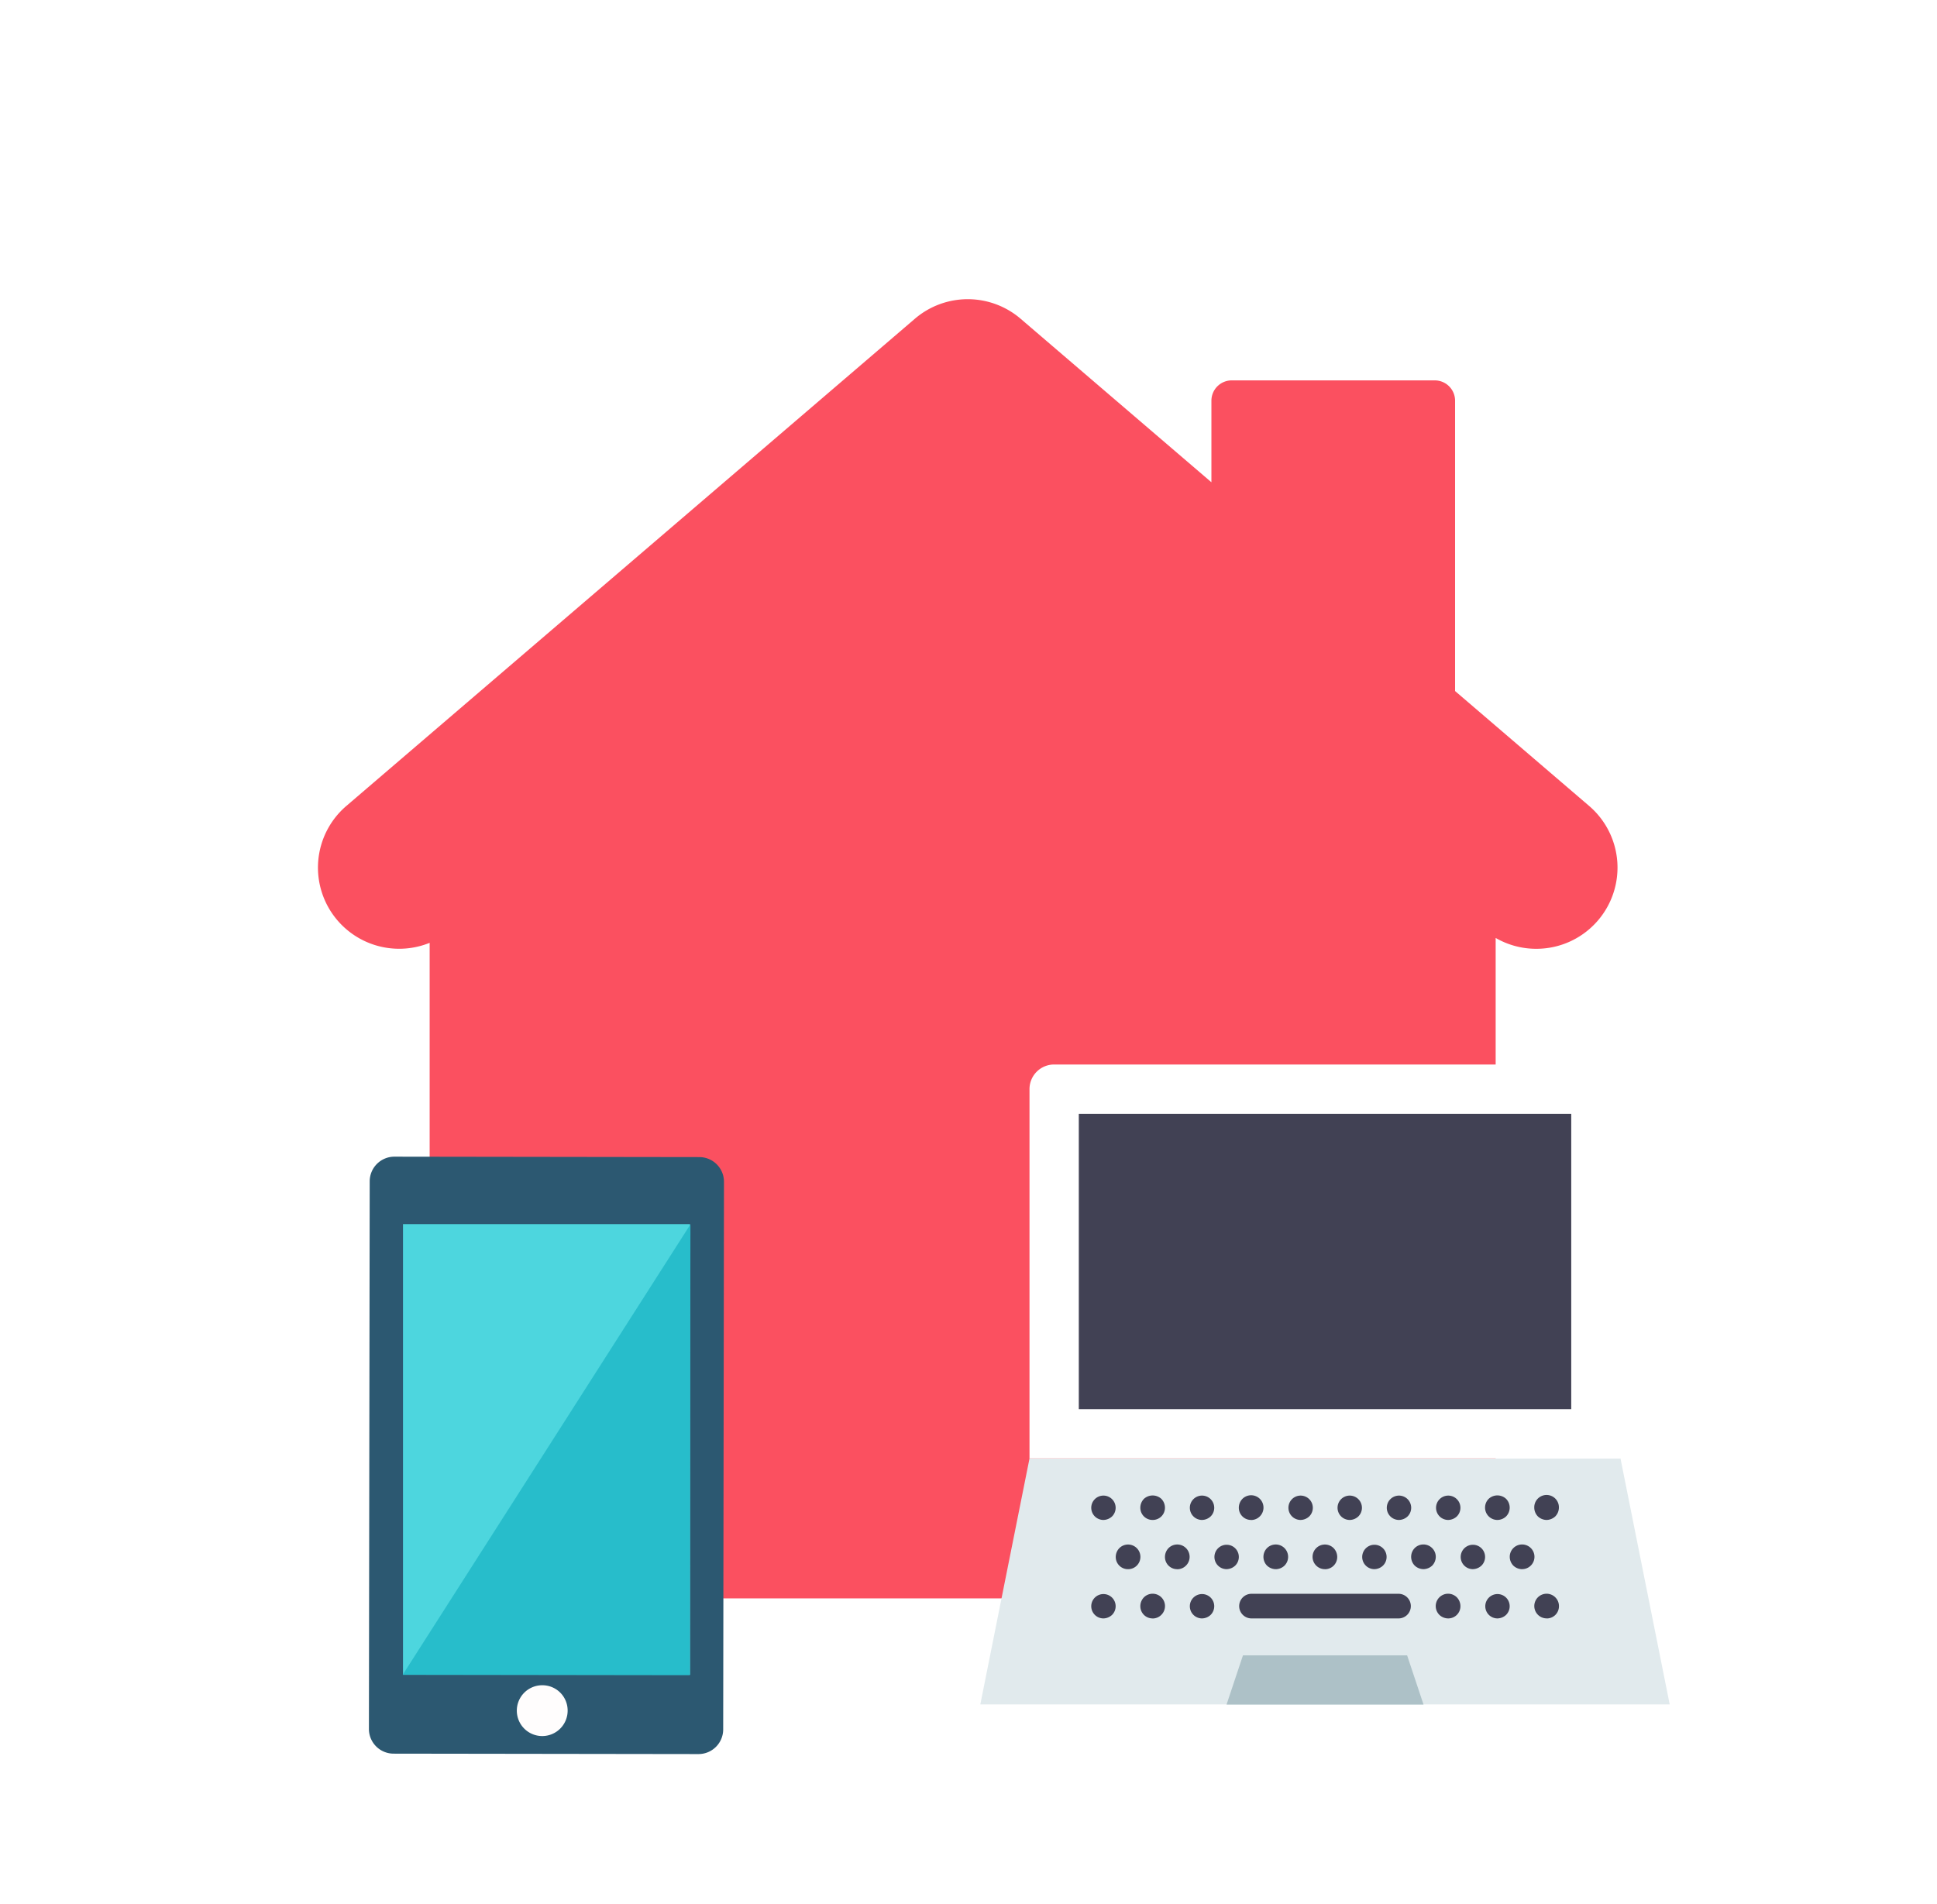 <svg xmlns="http://www.w3.org/2000/svg" width="59" height="58" viewBox="0 0 59 58">
  <g id="icon_outiwari" transform="translate(0.445 0)">
    <rect id="bg-28" width="59" height="58" transform="translate(-0.445 0)" fill="#fff"/>
    <path id="パス_5023" data-name="パス 5023" d="M-305.032,2377.126v-8.846a.619.619,0,0,0-.619-.619h-6.185a.619.619,0,0,0-.618.619v2.485l-5.812-4.982a2.474,2.474,0,0,0-3.22,0l-17.318,14.844a2.473,2.473,0,0,0-.268,3.488,2.474,2.474,0,0,0,2.806.682v19.973h32.47v-20.122a2.466,2.466,0,0,0,1.236.331,2.469,2.469,0,0,0,1.88-.864,2.474,2.474,0,0,0-.268-3.488" transform="translate(348.908 -2356.072)" fill="#fb5060"/>
    <g id="parts_laptop-2" data-name="parts laptop-2" transform="translate(29.415 32.434)">
      <path id="パス_1386" data-name="パス 1386" d="M-256.147,2482.137h-21l1.5-7.5h18Z" transform="translate(277.146 -2462.639)" fill="#e1eaed"/>
      <g id="グループ_549" data-name="グループ 549" transform="translate(3.382 13.113)">
        <path id="パス_1387" data-name="パス 1387" d="M-261.665,2478.883a.371.371,0,0,1-.375-.367v-.008a.388.388,0,0,1,.109-.267.393.393,0,0,1,.532,0,.388.388,0,0,1,.109.267.371.371,0,0,1-.367.375Z" transform="translate(263.532 -2478.122)" fill="#414154"/>
        <path id="パス_1388" data-name="パス 1388" d="M-266.3,2478.889a.371.371,0,0,1-.368-.375.371.371,0,0,1,.375-.367.372.372,0,0,1,.368.375.371.371,0,0,1-.109.259A.394.394,0,0,1-266.3,2478.889Z" transform="translate(266.665 -2478.128)" fill="#414154"/>
        <path id="パス_1389" data-name="パス 1389" d="M-263.989,2483.516a.371.371,0,0,1-.375-.367v-.007a.388.388,0,0,1,.109-.267.376.376,0,0,1,.532,0,.376.376,0,0,1,0,.532A.375.375,0,0,1-263.989,2483.516Z" transform="translate(265.107 -2481.255)" fill="#414154"/>
        <path id="パス_1390" data-name="パス 1390" d="M-266.3,2488.186a.371.371,0,0,1-.368-.375.371.371,0,0,1,.375-.367.371.371,0,0,1,.368.375.371.371,0,0,1-.109.259A.393.393,0,0,1-266.3,2488.186Z" transform="translate(266.665 -2484.425)" fill="#414154"/>
        <path id="パス_1391" data-name="パス 1391" d="M-224.479,2488.166a.376.376,0,0,1-.375-.378.377.377,0,0,1,.109-.263.375.375,0,0,1,.531,0,.373.373,0,0,1,.111.268.371.371,0,0,1-.368.375h-.007Z" transform="translate(238.346 -2484.406)" fill="#414154"/>
        <path id="パス_1392" data-name="パス 1392" d="M-226.8,2483.516a.392.392,0,0,1-.267-.109.387.387,0,0,1-.109-.266.376.376,0,0,1,.375-.378.376.376,0,0,1,.378.375.376.376,0,0,1-.375.377Z" transform="translate(239.92 -2481.255)" fill="#414154"/>
        <path id="パス_1393" data-name="パス 1393" d="M-224.479,2478.851a.394.394,0,0,1-.267-.109.387.387,0,0,1-.109-.266.375.375,0,0,1,.364-.386.375.375,0,0,1,.386.364c0,.007,0,.014,0,.022a.387.387,0,0,1-.109.266A.4.4,0,0,1-224.479,2478.851Z" transform="translate(238.346 -2478.09)" fill="#414154"/>
        <path id="パス_1394" data-name="パス 1394" d="M-257,2478.889a.371.371,0,0,1-.368-.375.371.371,0,0,1,.375-.367.372.372,0,0,1,.368.375.371.371,0,0,1-.109.259A.394.394,0,0,1-257,2478.889Z" transform="translate(260.368 -2478.128)" fill="#414154"/>
        <path id="パス_1395" data-name="パス 1395" d="M-252.369,2478.867a.371.371,0,0,1-.375-.368v-.007a.388.388,0,0,1,.109-.267.376.376,0,0,1,.532,0,.376.376,0,0,1,0,.532.375.375,0,0,1-.269.112Z" transform="translate(257.236 -2478.106)" fill="#414154"/>
        <path id="パス_1396" data-name="パス 1396" d="M-247.7,2478.889a.371.371,0,0,1-.368-.375.371.371,0,0,1,.375-.367.372.372,0,0,1,.368.375.371.371,0,0,1-.109.259A.394.394,0,0,1-247.7,2478.889Z" transform="translate(254.071 -2478.128)" fill="#414154"/>
        <path id="パス_1397" data-name="パス 1397" d="M-243.056,2478.889a.371.371,0,0,1-.368-.375.371.371,0,0,1,.375-.367.372.372,0,0,1,.368.375.371.371,0,0,1-.109.259A.386.386,0,0,1-243.056,2478.889Z" transform="translate(250.923 -2478.128)" fill="#414154"/>
        <path id="パス_1398" data-name="パス 1398" d="M-238.408,2478.889a.371.371,0,0,1-.368-.375.372.372,0,0,1,.375-.367.372.372,0,0,1,.368.375.371.371,0,0,1-.109.259A.394.394,0,0,1-238.408,2478.889Z" transform="translate(247.775 -2478.128)" fill="#414154"/>
        <path id="パス_1399" data-name="パス 1399" d="M-233.76,2478.889a.371.371,0,0,1-.368-.375.372.372,0,0,1,.375-.367.372.372,0,0,1,.368.375.371.371,0,0,1-.109.259A.394.394,0,0,1-233.76,2478.889Z" transform="translate(244.627 -2478.128)" fill="#414154"/>
        <path id="パス_1400" data-name="パス 1400" d="M-229.127,2478.881a.376.376,0,0,1-.375-.378.378.378,0,0,1,.109-.264.389.389,0,0,1,.533,0,.382.382,0,0,1,0,.533A.387.387,0,0,1-229.127,2478.881Z" transform="translate(241.494 -2478.12)" fill="#414154"/>
        <path id="パス_1401" data-name="パス 1401" d="M-259.341,2483.515a.371.371,0,0,1-.375-.368v-.007a.388.388,0,0,1,.109-.267.376.376,0,0,1,.532,0,.376.376,0,0,1,0,.532.374.374,0,0,1-.269.112Z" transform="translate(261.958 -2481.254)" fill="#414154"/>
        <path id="パス_1402" data-name="パス 1402" d="M-254.677,2483.537a.371.371,0,0,1-.368-.375.371.371,0,0,1,.375-.368.371.371,0,0,1,.368.375.371.371,0,0,1-.109.259A.394.394,0,0,1-254.677,2483.537Z" transform="translate(258.794 -2481.277)" fill="#414154"/>
        <path id="パス_1403" data-name="パス 1403" d="M-250.044,2483.519a.4.4,0,0,1-.267-.109.382.382,0,0,1,0-.533.377.377,0,0,1,.533,0,.377.377,0,0,1,0,.533A.388.388,0,0,1-250.044,2483.519Z" transform="translate(255.661 -2481.258)" fill="#414154"/>
        <path id="パス_1404" data-name="パス 1404" d="M-245.4,2483.519a.376.376,0,0,1-.376-.376.376.376,0,0,1,.376-.375.377.377,0,0,1,.266.11.388.388,0,0,1,.109.267.371.371,0,0,1-.367.375h-.008Z" transform="translate(252.514 -2481.258)" fill="#414154"/>
        <path id="パス_1405" data-name="パス 1405" d="M-240.732,2483.537a.371.371,0,0,1-.368-.375.372.372,0,0,1,.375-.368.371.371,0,0,1,.368.375.371.371,0,0,1-.109.259A.388.388,0,0,1-240.732,2483.537Z" transform="translate(249.35 -2481.277)" fill="#414154"/>
        <path id="パス_1406" data-name="パス 1406" d="M-236.1,2483.517a.394.394,0,0,1-.267-.109.382.382,0,0,1,0-.533.375.375,0,0,1,.531,0,.374.374,0,0,1,.111.268.388.388,0,0,1-.109.266A.4.4,0,0,1-236.1,2483.517Z" transform="translate(246.216 -2481.257)" fill="#414154"/>
        <path id="パス_1407" data-name="パス 1407" d="M-231.435,2483.537a.371.371,0,0,1-.368-.375.372.372,0,0,1,.375-.368.371.371,0,0,1,.368.375.371.371,0,0,1-.109.259A.394.394,0,0,1-231.435,2483.537Z" transform="translate(243.053 -2481.277)" fill="#414154"/>
        <path id="パス_1408" data-name="パス 1408" d="M-261.665,2488.163a.371.371,0,0,1-.375-.368v-.007a.388.388,0,0,1,.109-.267.376.376,0,0,1,.532,0,.376.376,0,0,1,0,.532.375.375,0,0,1-.269.112Z" transform="translate(263.532 -2484.402)" fill="#414154"/>
        <path id="パス_1409" data-name="パス 1409" d="M-257,2488.186a.371.371,0,0,1-.368-.375.371.371,0,0,1,.375-.367.371.371,0,0,1,.368.375.371.371,0,0,1-.109.259A.393.393,0,0,1-257,2488.186Z" transform="translate(260.368 -2484.425)" fill="#414154"/>
        <path id="パス_1410" data-name="パス 1410" d="M-247.846,2488.17h-4.5a.375.375,0,0,1-.364-.386.375.375,0,0,1,.364-.364h4.5a.375.375,0,0,1,.364.386A.375.375,0,0,1-247.846,2488.17Z" transform="translate(257.213 -2484.409)" fill="#414154"/>
        <path id="パス_1411" data-name="パス 1411" d="M-233.779,2488.167a.388.388,0,0,1-.267-.109.377.377,0,0,1,0-.533.377.377,0,0,1,.533,0,.388.388,0,0,1,.109.267.371.371,0,0,1-.368.375Z" transform="translate(244.646 -2484.406)" fill="#414154"/>
        <path id="パス_1412" data-name="パス 1412" d="M-229.111,2488.186a.371.371,0,0,1-.368-.375.372.372,0,0,1,.375-.367.371.371,0,0,1,.368.375.371.371,0,0,1-.109.259A.393.393,0,0,1-229.111,2488.186Z" transform="translate(241.478 -2484.425)" fill="#414154"/>
      </g>
      <path id="パス_1413" data-name="パス 1413" d="M-254.5,2449.451h-18V2438.2a.75.75,0,0,1,.749-.75h16.5a.749.749,0,0,1,.75.749h0Z" transform="translate(273.998 -2437.452)" fill="#fff"/>
      <rect id="長方形_145" data-name="長方形 145" width="14.999" height="9" transform="translate(3 1.5)" fill="#414154"/>
      <path id="パス_1414" data-name="パス 1414" d="M-256.9,2499.379h-19.5a.75.75,0,0,1-.75-.749h0v-.75h21v.75a.75.75,0,0,1-.749.75Z" transform="translate(277.146 -2478.38)" fill="#fff"/>
      <path id="パス_1415" data-name="パス 1415" d="M-247.905,2494.731h-6l.5-1.5h5Z" transform="translate(261.405 -2475.232)" fill="#adc1c7"/>
    </g>
    <g id="parts_SP-7" data-name="parts SP-7" transform="translate(10.792 35.239)">
      <g id="グループ_550" data-name="グループ 550">
        <path id="パス_1430" data-name="パス 1430" d="M-324.07,2463.6a.752.752,0,0,1-.757.746l-9.279-.013a.752.752,0,0,1-.755-.748l.024-16.693a.752.752,0,0,1,.757-.747h0l9.279.013a.752.752,0,0,1,.755.748Z" transform="translate(334.861 -2446.144)" fill="#2c5871"/>
        <rect id="長方形_146" data-name="長方形 146" width="8.743" height="13.732" transform="translate(1.038 2.056)" fill="#4dd6de"/>
        <path id="パス_1431" data-name="パス 1431" d="M-319.351,2496.821a.774.774,0,0,1-.767.781.774.774,0,0,1-.781-.767.774.774,0,0,1,.767-.781h.008a.769.769,0,0,1,.773.766Z" transform="translate(325.404 -2479.949)" fill="#fffdfd"/>
        <path id="パス_1432" data-name="パス 1432" d="M-322.906,2452.54l-8.763,13.72,8.743.012Z" transform="translate(332.699 -2450.476)" fill="#27bdcb"/>
      </g>
    </g>
  </g>
</svg>
